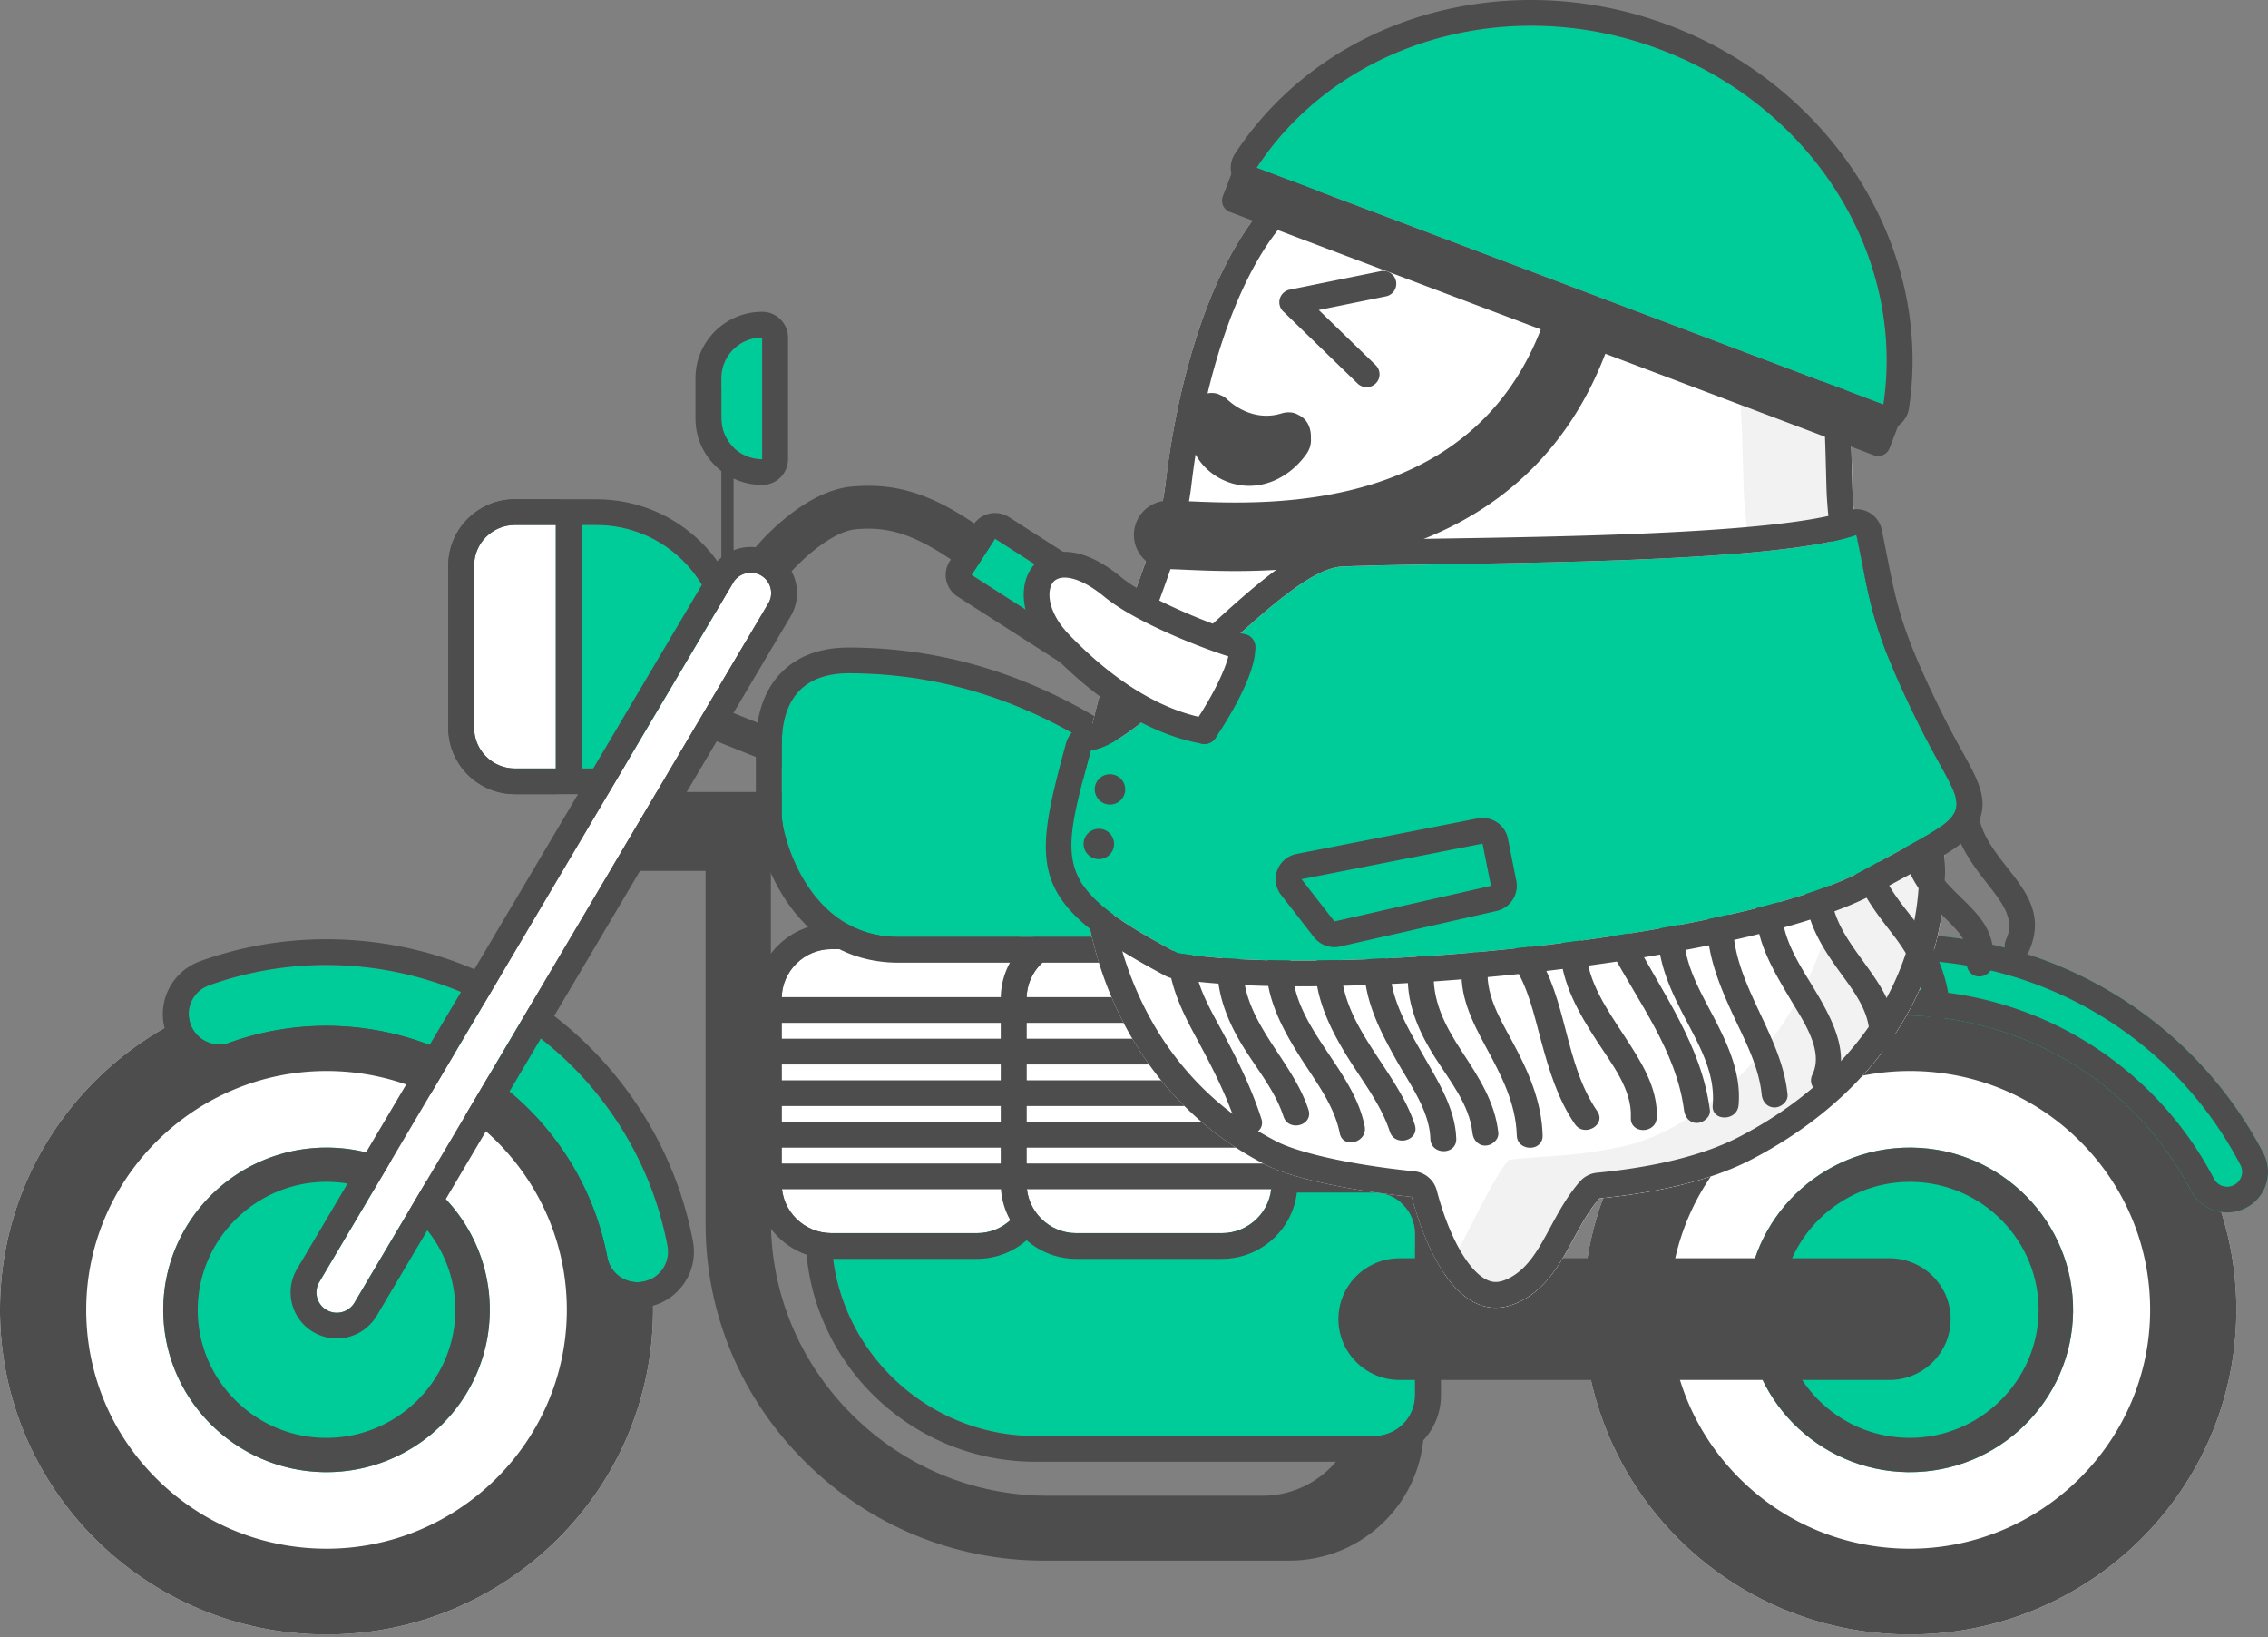 <svg width="230" height="166" viewBox="0 0 230 166" xmlns="http://www.w3.org/2000/svg"><rect x="0" y="0" width="230" height="166" fill="#808080" stroke="none"/><g fill="none" fill-rule="evenodd"><path fill="#4D4D4D" d="M73.151 60.01h1.242V39.442h-1.242z"/><path d="M77.291 46.56c-2.286 0-4.139-1.842-4.139-4.114v-4.113c0-2.272 1.853-4.114 4.14-4.114v12.34z" fill="#0C9"/><path d="M77.291 31.612c-3.729 0-6.762 3.014-6.762 6.72v4.114c0 3.706 3.033 6.72 6.762 6.72a2.615 2.615 0 0 0 2.624-2.607V34.22a2.615 2.615 0 0 0-2.624-2.607m0 2.607v12.34c-2.286 0-4.139-1.841-4.139-4.113v-4.114c0-2.271 1.853-4.113 4.14-4.113m-.11 26.301c-.383 0-.77-.1-1.123-.31a2.164 2.164 0 0 1-.75-2.981c1.132-1.874 6.058-7.457 11.09-7.899 4.733-.415 8.452.847 13.722 4.655a2.165 2.165 0 0 1 .481 3.036 2.195 2.195 0 0 1-3.053.48c-4.938-3.57-7.687-4.113-10.767-3.842-2.771.244-6.725 4.152-7.724 5.806a2.189 2.189 0 0 1-1.876 1.055" fill="#4D4D4D"/><path fill="#0C9" d="M110.277 65.818 98.53 58.29l2.379-3.666 11.748 7.527z"/><path d="M100.908 52.017a2.622 2.622 0 0 0-2.205 1.195l-2.379 3.666a2.597 2.597 0 0 0 .784 3.604l11.747 7.527a2.644 2.644 0 0 0 1.976.358 2.625 2.625 0 0 0 1.65-1.136l2.38-3.667a2.597 2.597 0 0 0-.784-3.604l-11.748-7.527a2.632 2.632 0 0 0-1.421-.416m0 2.607 11.748 7.527-2.379 3.667L98.53 58.29l2.379-3.667M66.09 80.3c.004-4.173.016-7.226.045-7.76l19.394 7.76H66.09zm91.34 25.23a2 2 0 0 0-.093-.04s-87.28-34.93-89.966-36.003a3.337 3.337 0 0 0-3.018.279 3.287 3.287 0 0 0-1.526 2.602c-.03.577-.044 3.69-.049 7.933h-.001v3.291h30.975l62.349 24.951c6.323 2.758 3.734 10.067-3.566 10.067h-31.272v3.29h31.272c5.168 0 9.4-2.956 10.294-7.188.802-3.798-1.317-7.402-5.398-9.182z" fill="#4D4D4D"/><path d="M72.796 81.717H62.448c-.686 0-1.242.552-1.242 1.234v4.113c0 .682.556 1.234 1.242 1.234h9.106v35.789c0 9.084 3.584 17.648 10.091 24.115 6.508 6.466 15.125 10.028 24.265 10.028h24.835c7.532 0 13.66-6.09 13.66-13.575v-17.086c0-.681-.557-1.234-1.242-1.234h-4.14c-.685 0-1.241.553-1.241 1.234v14.384c0 5.346-4.376 9.695-9.755 9.695H106.26c-7.469 0-14.512-2.912-19.833-8.2-5.32-5.287-8.251-12.288-8.251-19.71V87.063c0-2.949-2.414-5.347-5.381-5.347" fill="#4D4D4D"/><path d="M153.89 121.9h-24.835c-2.276 0-4.14-1.851-4.14-4.114v-8.227c0-2.263 1.864-4.114 4.14-4.114h24.836c4.552 0 8.278 3.703 8.278 8.228s-3.726 8.227-8.278 8.227" fill="#0C9"/><path d="M153.89 102.838h-24.835c-3.729 0-6.763 3.015-6.763 6.721v8.227c0 3.707 3.034 6.722 6.763 6.722h24.836c6.011 0 10.901-4.861 10.901-10.835 0-5.975-4.89-10.835-10.901-10.835m0 2.608c4.552 0 8.278 3.702 8.278 8.227s-3.726 8.227-8.278 8.227h-24.836c-2.276 0-4.14-1.852-4.14-4.114v-8.227c0-2.262 1.864-4.113 4.14-4.113h24.836" fill="#4D4D4D"/><path d="M139.365 145.593H105.01c-11.382 0-20.696-9.257-20.696-20.569v-4.113h55.052c2.277 0 4.14 1.85 4.14 4.113v16.455c0 2.262-1.863 4.114-4.14 4.114" fill="#0C9"/><path d="M139.365 118.304H84.314a2.615 2.615 0 0 0-2.624 2.607v4.113c0 12.78 10.461 23.176 23.32 23.176h34.355c3.729 0 6.763-3.015 6.763-6.72v-16.456c0-3.706-3.034-6.72-6.763-6.72m0 2.607c2.277 0 4.139 1.851 4.139 4.113v16.455c0 2.262-1.862 4.114-4.14 4.114H105.01c-11.383 0-20.695-9.256-20.695-20.569v-4.113h55.05" fill="#4D4D4D"/><path d="M99.07 125.024H84.314c-2.771 0-5.04-2.253-5.04-5.007v-18.78c0-2.754 2.269-5.008 5.04-5.008H99.07c2.77 0 5.039 2.254 5.039 5.008v18.78c0 2.754-2.268 5.007-5.04 5.007" fill="#FFF"/><path d="M99.07 93.622H84.314c-4.225 0-7.663 3.416-7.663 7.615v18.78c0 4.198 3.438 7.615 7.663 7.615h14.758c4.225 0 7.662-3.417 7.662-7.615v-18.78c0-4.199-3.437-7.615-7.662-7.615m0 2.607c2.771 0 5.039 2.254 5.039 5.008v18.78c0 2.754-2.268 5.007-5.04 5.007H84.314c-2.771 0-5.039-2.253-5.039-5.007v-18.78c0-2.754 2.268-5.008 5.039-5.008h14.758" fill="#4D4D4D"/><path d="M104.11 103.703H79.274a1.308 1.308 0 0 1-1.312-1.304c0-.72.588-1.303 1.312-1.303h24.836c.724 0 1.311.583 1.311 1.303s-.587 1.304-1.311 1.304m0 4.217H79.274a1.308 1.308 0 0 1-1.312-1.304c0-.72.588-1.304 1.312-1.304h24.836c.724 0 1.311.583 1.311 1.304 0 .72-.587 1.304-1.311 1.304m0 4.216H79.274a1.308 1.308 0 0 1-1.312-1.304c0-.72.588-1.303 1.312-1.303h24.836c.724 0 1.311.583 1.311 1.303 0 .721-.587 1.304-1.311 1.304m0 4.217H79.274a1.308 1.308 0 0 1-1.312-1.304c0-.72.588-1.304 1.312-1.304h24.836c.724 0 1.311.584 1.311 1.304 0 .72-.587 1.304-1.311 1.304m0 4.217H79.274a1.308 1.308 0 0 1-1.312-1.304c0-.72.588-1.304 1.312-1.304h24.836c.724 0 1.311.583 1.311 1.304 0 .72-.587 1.303-1.311 1.303" fill="#4D4D4D"/><path d="M123.906 125.024h-14.758c-2.771 0-5.039-2.253-5.039-5.007v-18.78c0-2.754 2.268-5.008 5.04-5.008h14.757c2.771 0 5.039 2.254 5.039 5.008v18.78c0 2.754-2.268 5.007-5.039 5.007" fill="#FFF"/><path d="M123.906 93.622H109.15c-4.225 0-7.663 3.416-7.663 7.615v18.78c0 4.198 3.438 7.615 7.663 7.615h14.757c4.225 0 7.663-3.417 7.663-7.615v-18.78c0-4.199-3.438-7.615-7.663-7.615m0 2.607c2.772 0 5.04 2.254 5.04 5.008v18.78c0 2.754-2.268 5.007-5.04 5.007H109.15c-2.772 0-5.04-2.253-5.04-5.007v-18.78c0-2.754 2.268-5.008 5.04-5.008h14.757" fill="#4D4D4D"/><path d="M128.945 103.703h-24.836a1.308 1.308 0 0 1-1.311-1.304c0-.72.587-1.303 1.311-1.303h24.836c.724 0 1.312.583 1.312 1.303s-.588 1.304-1.312 1.304m0 4.217h-24.836a1.308 1.308 0 0 1-1.311-1.304c0-.72.587-1.304 1.311-1.304h24.836c.724 0 1.312.583 1.312 1.304 0 .72-.588 1.304-1.312 1.304m0 4.216h-24.836a1.308 1.308 0 0 1-1.311-1.304c0-.72.587-1.303 1.311-1.303h24.836c.724 0 1.312.583 1.312 1.303 0 .721-.588 1.304-1.312 1.304m0 4.217h-24.836a1.308 1.308 0 0 1-1.311-1.304c0-.72.587-1.304 1.311-1.304h24.836c.724 0 1.312.584 1.312 1.304 0 .72-.588 1.304-1.312 1.304m0 4.217h-24.836a1.308 1.308 0 0 1-1.311-1.304c0-.72.587-1.304 1.311-1.304h24.836c.724 0 1.312.583 1.312 1.304 0 .72-.588 1.303-1.312 1.303" fill="#4D4D4D"/><path d="M66.225 133.227c.236-18.174-14.396-33.097-32.683-33.332C15.255 99.661.239 114.203.002 132.377c-.235 18.174 14.398 33.096 32.684 33.33 18.288.236 33.303-14.306 33.54-32.48" fill="#FFF"/><path d="M33.106 99.893c-18.09 0-32.868 14.455-33.103 32.483-.236 18.174 14.396 33.097 32.684 33.332l.436.002c18.09 0 32.868-14.454 33.103-32.484.236-18.173-14.397-33.096-32.684-33.33a36.521 36.521 0 0 0-.436-.003m0 8.69.323.002c13.435.173 24.225 11.176 24.052 24.53-.171 13.181-11.098 23.904-24.358 23.904l-.324-.002c-6.508-.083-12.594-2.68-17.137-7.313-4.543-4.633-6.999-10.747-6.915-17.215.172-13.181 11.099-23.905 24.359-23.905" fill="#4D4D4D"/><path d="M33.328 116.349c9.128.117 16.46 7.592 16.341 16.666-.117 9.072-7.64 16.357-16.769 16.24-9.128-.118-16.46-7.593-16.341-16.665.117-9.072 7.64-16.359 16.769-16.241" fill="#0C9"/><path d="M33.111 116.347c-9.03 0-16.435 7.243-16.552 16.244-.118 9.071 7.213 16.547 16.341 16.664h.217c9.03 0 16.436-7.24 16.553-16.24.117-9.074-7.214-16.549-16.342-16.666l-.217-.002m0 3.476.171.001c7.201.093 12.983 5.99 12.89 13.146-.092 7.064-5.948 12.81-13.055 12.81l-.171-.001a13.013 13.013 0 0 1-9.18-3.925 12.85 12.85 0 0 1-3.71-9.219c.092-7.064 5.949-12.812 13.055-12.812" fill="#4D4D4D"/><path d="m67.691 126.34.004-.002a34.739 34.739 0 0 0-4.486-11.65c-8.834-14.495-26.575-20.334-42.02-14.786l.001.003a3.08 3.08 0 0 0-1.868 3.949 3.11 3.11 0 0 0 3.972 1.856c.013-.004.025-.01.037-.015 12.71-4.545 27.3.265 34.567 12.19a28.606 28.606 0 0 1 3.686 9.551l.006.044a3.103 3.103 0 0 0 3.624 2.462 3.087 3.087 0 0 0 2.477-3.603" fill="#0C9"/><path d="M33.084 95.226c-4.376 0-8.679.749-12.786 2.224-.056.02-.111.042-.165.066-2.861 1.124-4.33 4.324-3.28 7.22a5.742 5.742 0 0 0 7.331 3.427 26.265 26.265 0 0 1 8.906-1.55c9.312 0 17.747 4.718 22.564 12.622a25.991 25.991 0 0 1 3.351 8.692 5.729 5.729 0 0 0 6.695 4.577 5.697 5.697 0 0 0 3.67-2.383 5.624 5.624 0 0 0 .932-4.077 2.299 2.299 0 0 0-.029-.187 37.29 37.29 0 0 0-4.82-12.52c-6.911-11.34-19.012-18.11-32.369-18.11m0 2.607c11.899 0 23.51 6 30.125 16.854a34.75 34.75 0 0 1 4.486 11.65l-.003.002a3.086 3.086 0 0 1-2.478 3.601 3.1 3.1 0 0 1-3.625-2.461l-.005-.044a28.628 28.628 0 0 0-3.686-9.551c-5.447-8.94-15.008-13.88-24.808-13.88a28.98 28.98 0 0 0-9.759 1.69l-.036.015a3.105 3.105 0 0 1-3.973-1.857 3.08 3.08 0 0 1 1.868-3.947l-.001-.004a35.152 35.152 0 0 1 11.895-2.068" fill="#4D4D4D"/><path d="M60.503 77.91h-8.278c-2.277 0-4.14-1.852-4.14-4.114V57.34c0-2.262 1.863-4.114 4.14-4.114h8.278c6.83 0 12.418 5.554 12.418 12.342 0 6.787-5.588 12.34-12.418 12.34" fill="#0C9"/><path d="M60.503 50.62h-8.278c-3.73 0-6.763 3.015-6.763 6.721v16.455c0 3.706 3.034 6.72 6.763 6.72h8.278c8.294 0 15.042-6.705 15.042-14.948 0-8.242-6.748-14.948-15.042-14.948m0 2.608c6.83 0 12.418 5.553 12.418 12.34 0 6.788-5.588 12.342-12.418 12.342h-8.278c-2.277 0-4.14-1.852-4.14-4.114V57.341c0-2.262 1.863-4.113 4.14-4.113h8.278" fill="#4D4D4D"/><path d="M56.364 77.91h-4.14c-2.285 0-4.138-1.842-4.138-4.114V57.34c0-2.272 1.853-4.114 4.139-4.114h4.139V77.91z" fill="#FFF"/><path d="M56.364 50.62h-4.139c-3.73 0-6.763 3.015-6.763 6.721v16.455c0 3.706 3.033 6.72 6.763 6.72h4.14a2.616 2.616 0 0 0 2.623-2.606V53.228a2.615 2.615 0 0 0-2.624-2.608m0 2.608V77.91h-4.139c-2.286 0-4.14-1.842-4.14-4.114V57.341c0-2.272 1.854-4.113 4.14-4.113h4.14" fill="#4D4D4D"/><path d="M33.111 132.807a2.05 2.05 0 0 1-.735-2.816L74.35 59.078a2.077 2.077 0 0 1 2.834-.73 2.048 2.048 0 0 1 .734 2.815l-41.973 70.914a2.076 2.076 0 0 1-2.834.73" fill="#FFF"/><path d="M76.136 55.456a4.719 4.719 0 0 0-4.047 2.3L30.115 128.67a4.653 4.653 0 0 0 1.666 6.385c.72.421 1.543.645 2.377.645a4.719 4.719 0 0 0 4.048-2.3L80.18 62.486c1.312-2.216.564-5.081-1.666-6.386a4.718 4.718 0 0 0-2.378-.644m0 2.608c.357 0 .718.091 1.048.284a2.051 2.051 0 0 1 .735 2.816l-41.975 70.913a2.073 2.073 0 0 1-2.833.73 2.051 2.051 0 0 1-.735-2.816l41.975-70.913a2.07 2.07 0 0 1 1.785-1.014" fill="#4D4D4D"/><path d="M86.05 68.257c-3.08 0-6.776 1.215-6.776 7.292v7.14c0 1.671 2.464 12.306 11.858 12.306h34.726c2.31 0 4.21-1.868 2.31-3.95-5.544-6.077-19.326-22.788-42.118-22.788" fill="#0C9"/><path d="M86.05 65.65c-5.885 0-9.4 3.7-9.4 9.9v7.139c0 3.289 3.47 14.913 14.482 14.913h34.726c2.403 0 4.496-1.213 5.334-3.092.756-1.696.352-3.646-1.08-5.217-.29-.316-.6-.662-.936-1.033-6.093-6.766-20.364-22.61-43.126-22.61m0 2.607c22.792 0 36.574 16.712 42.118 22.788 1.9 2.082 0 3.95-2.31 3.95H91.132c-9.394 0-11.858-10.635-11.858-12.306v-7.14c0-6.077 3.696-7.292 6.776-7.292" fill="#4D4D4D"/><path d="M226.789 133.227c.236-18.174-14.396-33.097-32.684-33.332-18.286-.234-33.302 14.308-33.538 32.482-.237 18.174 14.397 33.096 32.683 33.33 18.287.236 33.303-14.306 33.539-32.48" fill="#FFF"/><path d="M193.67 99.893c-18.09 0-32.868 14.455-33.103 32.483-.237 18.174 14.396 33.097 32.683 33.332l.437.002c18.09 0 32.868-14.454 33.102-32.484.236-18.173-14.396-33.096-32.683-33.33a36.521 36.521 0 0 0-.437-.003m0 8.69.324.002c6.508.084 12.595 2.682 17.137 7.314 4.543 4.633 6.999 10.747 6.915 17.215-.172 13.182-11.099 23.905-24.358 23.905l-.324-.002c-6.508-.083-12.595-2.68-17.137-7.313-4.543-4.633-6.999-10.747-6.915-17.215.171-13.181 11.099-23.905 24.358-23.905" fill="#4D4D4D"/><path d="M193.892 116.349c9.128.117 16.46 7.592 16.341 16.666-.117 9.072-7.64 16.357-16.769 16.24-9.128-.118-16.46-7.593-16.341-16.665.117-9.072 7.64-16.359 16.769-16.241" fill="#0C9"/><path d="M193.675 116.347c-9.03 0-16.435 7.243-16.552 16.244-.118 9.071 7.213 16.547 16.341 16.664h.217c9.03 0 16.436-7.24 16.553-16.24.117-9.074-7.214-16.549-16.342-16.666l-.217-.002m0 3.476.171.001c7.201.093 12.982 5.99 12.89 13.146-.092 7.064-5.949 12.81-13.055 12.81l-.172-.001c-7.2-.093-12.982-5.989-12.89-13.144.093-7.064 5.95-12.812 13.056-12.812" fill="#4D4D4D"/><path d="M191.608 139.91h-49.671c-3.429 0-6.208-2.763-6.208-6.17 0-3.409 2.779-6.17 6.208-6.17h49.671c3.43 0 6.21 2.761 6.21 6.17 0 3.407-2.78 6.17-6.21 6.17" fill="#4D4D4D"/><path d="M173.727 99.352a4.101 4.101 0 0 0-1.767 5.546 4.152 4.152 0 0 0 5.581 1.756c16.232-8.372 36.22-2.082 44.645 14.05 1.053 2.016 3.552 2.802 5.58 1.756a4.101 4.101 0 0 0 1.768-5.547c-10.531-20.164-35.516-28.027-55.807-17.561" fill="#0C9"/><path d="M192.76 94.719a41.417 41.417 0 0 0-19.033 4.633 4.101 4.101 0 0 0-1.767 5.546 4.142 4.142 0 0 0 3.677 2.22 4.15 4.15 0 0 0 1.904-.464 33.137 33.137 0 0 1 15.226-3.707c11.97 0 23.524 6.468 29.42 17.756a4.142 4.142 0 0 0 3.677 2.22c.642 0 1.294-.15 1.903-.463a4.102 4.102 0 0 0 1.767-5.547c-7.368-14.108-21.813-22.194-36.774-22.194m0 2.607c14.55 0 27.748 7.965 34.445 20.788a1.503 1.503 0 0 1-.647 2.031 1.514 1.514 0 0 1-2.043-.643c-6.173-11.82-18.338-19.162-31.748-19.162a36.02 36.02 0 0 0-16.434 4 1.516 1.516 0 0 1-2.044-.643 1.487 1.487 0 0 1-.1-1.148c.122-.385.387-.697.747-.883 5.583-2.88 11.58-4.34 17.824-4.34" fill="#4D4D4D"/><path d="M160.98 105.891c-7.367 0-24.59-6.451-30.27-9.744a4.1 4.1 0 0 1-1.49-5.626 4.154 4.154 0 0 1 5.661-1.48c6.995 4.054 22.198 8.623 26.1 8.623 4.881 0 10.086-3.308 15.895-7.305a4.154 4.154 0 0 1 5.759 1.042 4.097 4.097 0 0 1-1.047 5.723c-6.972 4.796-13.335 8.767-20.607 8.767" fill="#4D4D4D"/><path d="M125.605 72.565c-7.347.269-14.216-4.287-16.222-5.642-5.994-4.05-3.848-10.83 4.035-6.729 4.021 2.093 12.845 3.272 14.141 3.224l-1.954 9.147z" fill="#FFF"/><path d="M125.001 73.88c-3.639 0-9.262-1.087-16.355-5.879-3.932-2.656-4.707-6.321-3.44-8.423 1.136-1.887 4.051-3.02 8.82-.539 3.754 1.955 12.313 3.126 13.485 3.076a1.316 1.316 0 0 1 1.36 1.255 1.307 1.307 0 0 1-1.264 1.35c-1.507.063-10.577-1.174-14.797-3.37-2.953-1.536-4.816-1.324-5.354-.432-.54.896-.067 3.081 2.664 4.926 6.944 4.69 12.225 5.54 15.437 5.417.724-.014 1.332.536 1.36 1.255a1.307 1.307 0 0 1-1.263 1.351c-.21.008-.428.012-.653.012" fill="#4D4D4D"/><path d="M118.212 48.9c1.16-9.802 4.352-22.2 10.735-28.831 5.298-5.505 11.894-10.091 23.79-10.091 8.703 0 21.178 3.17 28.43 12.974 6.38 8.623 6.384 15.281 6.673 26.237.29 10.956 5.822 22.27 8.414 31.716 3.481 12.685-2.03 27.967-18.568 36.616-4.151 2.171-9.645 3.404-15.483 3.976-2.823 3.214-3.675 8.045-7.748 10.294-6.253 3.455-9.921-5.223-11.29-10.443-6.667-.688-12.22-1.938-14.799-3.25-11.895-6.055-18.857-18.453-18.857-33.734 0-15.28 7.543-25.66 8.703-35.463" fill="#FFF"/><path d="M153.025 117.576c5.838-.572 6.18-.278 11.314-1.298 11.605-2.307 25.675-19.75 20.89-35.374-2.868-9.365-8.123-20.76-8.413-31.715-.29-10.956-.293-17.614-6.673-26.237-5.844-7.9-15.079-11.491-22.999-12.589a39.655 39.655 0 0 1 5.592-.386c8.704 0 21.178 3.172 28.432 12.975 6.38 8.623 6.382 15.28 6.672 26.237.29 10.956 5.822 22.27 8.414 31.715 3.48 12.687-2.031 27.967-18.568 36.617-4.151 2.172-9.645 3.403-15.483 3.975-2.823 3.215-3.675 8.046-7.748 10.296-3.436 1.898-6.09.13-8.012-2.712 1.777-2.378 4.633-9.286 6.582-11.504" fill="#F2F2F2"/><path d="M152.736 9.977c-11.895 0-18.492 4.587-23.79 10.092-6.382 6.63-9.573 19.029-10.734 28.831-1.16 9.803-8.704 20.183-8.704 35.465 0 15.28 6.963 27.678 18.858 33.733 2.578 1.312 8.132 2.562 14.8 3.25 1.151 4.392 3.93 11.234 8.51 11.234.862 0 1.789-.243 2.78-.79 4.072-2.25 4.924-7.08 7.747-10.296 5.838-.572 11.332-1.803 15.483-3.975 16.537-8.65 22.049-23.93 18.567-36.616-2.592-9.446-8.122-20.76-8.413-31.716-.29-10.956-.292-17.614-6.672-26.238-7.253-9.802-19.729-12.974-28.432-12.974m0 2.608c8.462 0 19.82 3.129 26.318 11.912 5.72 7.73 5.87 13.467 6.141 23.88l.023.88c.21 7.977 3.05 16.108 5.555 23.28 1.117 3.2 2.172 6.222 2.95 9.053 1.616 5.89 1.038 12.298-1.629 18.045-2.967 6.396-8.372 11.783-15.63 15.579-3.536 1.85-8.421 3.09-14.518 3.687-.665.065-1.28.38-1.72.88-1.27 1.448-2.146 3.066-2.991 4.63-1.184 2.19-2.207 4.082-4.055 5.102-.554.306-1.06.462-1.505.462-2.083 0-4.538-3.818-5.97-9.284a2.618 2.618 0 0 0-2.268-1.937c-7.43-.765-12.118-2.082-13.875-2.977-11.077-5.638-17.43-17.088-17.43-31.412 0-8.744 2.661-15.962 5.008-22.33 1.636-4.437 3.18-8.628 3.678-12.83 1.43-12.08 5.178-22.298 10.024-27.334 4.642-4.823 10.508-9.286 21.894-9.286" fill="#4D4D4D"/><path d="M138.59 39.252c-.331 0-.66-.123-.916-.37l-7.54-7.307a1.297 1.297 0 0 1-.343-1.3c.136-.463.52-.813.996-.91l9.237-1.873a1.313 1.313 0 0 1 1.548 1.016 1.304 1.304 0 0 1-1.024 1.538l-6.81 1.382 5.767 5.587c.519.503.53 1.328.024 1.844a1.31 1.31 0 0 1-.94.393m-5.654 5.16c.05-.945-.33-1.905-1.224-2.326l-.035-.019c-.014-.007-.027-.016-.042-.022-.49-.285-1.107-.307-1.701-.124-2.015.618-4.025-.073-5.534-1.474a1.74 1.74 0 0 0-.663-.4c-.028-.015-.05-.035-.08-.048-.991-.45-2.585.089-2.928 1.351-.915 3.36.857 6.43 3.802 7.519 2.9 1.072 5.997-.144 7.92-2.786.408-.56.538-1.138.485-1.671m-14.456 52.984c.26 2.74 1.404 5.166 2.699 7.563 1.608 2.98 3.168 5.93 4.21 9.162.514 1.59 3.048.91 2.53-.694-1.043-3.235-2.549-6.244-4.171-9.223-1.16-2.132-2.411-4.348-2.645-6.808-.066-.701-.555-1.303-1.311-1.303-.658 0-1.38.598-1.312 1.303m4.967.766c.04 3 1.2 5.707 2.783 8.214 1.395 2.208 3.12 4.316 3.934 6.826.516 1.59 3.05.91 2.53-.693-1.64-5.06-6.55-8.76-6.624-14.347-.021-1.677-2.645-1.681-2.623 0m4.967-.153c.052 3.31 1.627 6.279 3.349 9.024 1.542 2.46 3.53 4.945 4.1 7.853.323 1.645 2.852.949 2.53-.694-1.156-5.889-7.257-9.979-7.355-16.183-.028-1.677-2.651-1.681-2.624 0m4.967 0c.05 3.273 1.499 6.255 3.176 9 1.526 2.494 3.475 4.917 4.389 7.724.517 1.59 3.05.91 2.53-.694-1.814-5.572-7.378-9.898-7.471-16.03-.026-1.677-2.65-1.681-2.624 0m4.967.153c.055 3.373 1.654 6.458 3.268 9.34 1.34 2.39 3.36 5.115 3.441 7.956.049 1.674 2.672 1.68 2.624 0-.088-3.041-1.84-5.815-3.3-8.387-1.547-2.73-3.356-5.682-3.41-8.91-.026-1.675-2.65-1.68-2.623 0" fill="#4D4D4D"/><path d="M142.804 98.162c-.303 3.32.982 6.313 2.73 9.064 1.494 2.35 3.48 4.757 3.787 7.62.074.7.55 1.303 1.312 1.303.65 0 1.386-.6 1.312-1.304-.334-3.127-2.01-5.657-3.69-8.231-1.706-2.61-3.12-5.244-2.827-8.452.152-1.67-2.473-1.66-2.624 0m5.477-.306c-.378 2.974 1.014 5.725 2.39 8.266 1.538 2.842 3.052 5.686 3.147 8.988.047 1.674 2.67 1.68 2.623 0-.1-3.46-1.463-6.532-3.087-9.532-1.303-2.406-2.811-4.883-2.45-7.722.09-.7-.666-1.304-1.311-1.304-.783 0-1.223.602-1.312 1.304m5.146-.108c1.547 2.304 2.133 5.111 2.85 7.748.798 2.939 1.69 5.939 3.436 8.477.948 1.376 3.222.074 2.266-1.316-3.366-4.89-3.001-11.33-6.287-16.225-.932-1.389-3.206-.085-2.265 1.316m4.788-1.423c.182 3.442 1.908 6.42 3.744 9.25 1.48 2.282 3.566 4.875 3.427 7.74-.08 1.677 2.544 1.673 2.624 0 .148-3.071-1.682-5.822-3.288-8.292-1.719-2.641-3.71-5.45-3.883-8.698-.088-1.67-2.713-1.68-2.624 0m5.147.045c2.745 5.205 6.643 10.188 7.416 16.179.09.699.537 1.304 1.311 1.304.639 0 1.402-.6 1.312-1.304-.844-6.544-4.771-11.802-7.774-17.494-.784-1.487-3.05-.17-2.265 1.316" fill="#4D4D4D"/><path d="M168.15 94.794c.051 3.21 1.498 6.079 2.96 8.864 1.377 2.624 2.85 5.337 2.576 8.39-.15 1.671 2.474 1.661 2.624 0 .283-3.156-1.052-6.088-2.473-8.825-1.375-2.648-3.014-5.363-3.064-8.429-.027-1.676-2.65-1.68-2.623 0m4.967-1.071c.047 3.184 1.232 6.124 2.544 8.981 1.21 2.634 2.706 5.343 2.992 8.273.068.7.554 1.304 1.312 1.304.656 0 1.38-.599 1.312-1.304-.597-6.118-5.445-11.058-5.537-17.254-.024-1.677-2.648-1.681-2.623 0m4.967-1.378c.06 3.351 1.909 6.304 3.562 9.107 1.19 2.019 3.339 5.05 2.153 7.49-.73 1.504 1.531 2.828 2.266 1.316 1.489-3.068.096-6.184-1.459-8.927-1.564-2.759-3.84-5.688-3.899-8.986-.03-1.675-2.653-1.68-2.623 0m4.966-2.143c.049 3.113 1.63 5.708 3.398 8.163 1.502 2.086 3.307 4.3 3.12 6.99-.117 1.675 2.507 1.668 2.623 0 .418-6.017-6.427-9.327-6.517-15.153-.025-1.676-2.649-1.68-2.623 0m5.014-1.949c.739 2.498 2.34 4.471 3.884 6.48 1.676 2.178 2.928 4.476 3.163 7.255.06.702.56 1.304 1.311 1.304.664 0 1.373-.599 1.312-1.304-.258-3.059-1.388-5.73-3.222-8.179-1.478-1.972-3.203-3.83-3.918-6.25-.476-1.606-3.009-.922-2.53.694m4.92-2.949c.04 2.968 1.658 5.21 3.702 7.219.41.404.827.802 1.227 1.217.204.213.406.43.597.654.035.042.29.36.119.138a6.379 6.379 0 0 1 .646 1.03c.116.225-.043-.176.058.138.04.121.081.24.114.363.015.06.096.521.055.196.014.113.022.228.025.342.005.158 0 .315-.011.474-.016.154-.015.163.002.025a4.88 4.88 0 0 1-.048.255c-.138.69.199 1.408.917 1.605.645.175 1.474-.218 1.613-.911.28-1.395.12-2.737-.558-3.996-.566-1.05-1.432-1.93-2.277-2.762-.449-.442-.904-.876-1.339-1.332a16.043 16.043 0 0 1-.602-.662 9.478 9.478 0 0 1-.327-.396c.132.169-.087-.125-.103-.148-.803-1.13-1.169-2.145-1.186-3.449-.023-1.676-2.647-1.68-2.624 0m4.967-3.52c.046 3.09 1.766 5.493 3.602 7.831.661.843 1.487 1.861 1.94 2.948-.046-.11.135.409.17.549.032.124.06.25.081.378-.04-.249.011.247.012.297.008.505-.072.915-.303 1.42-.292.64-.185 1.403.471 1.784.562.327 1.5.177 1.795-.468.618-1.353.851-2.775.44-4.23-.358-1.268-1.105-2.383-1.896-3.423-1.625-2.135-3.646-4.291-3.688-7.086-.026-1.677-2.65-1.681-2.624 0" fill="#4D4D4D"/><path d="M136.049 57.446c-6.157.306-19.869 18.139-25.413 18.597-3.235 11.94-3.85 13.853 8.778 20.588 15.812 2.544 57.142-1.53 69.617-8.42 12.475-6.887 10.55-4.59 5.468-14.923-4.707-9.569-4.768-11.893-6.238-19.056-9.242 3.214-42.971 2.755-52.212 3.214" fill="#0C9"/><path d="M188.26 51.625c-.291 0-.584.048-.866.146-6.596 2.295-28.15 2.63-41.027 2.83-4.38.069-8.16.127-10.45.241-3.87.192-8.295 4.07-15.123 10.432-3.222 3.001-8.613 8.025-10.376 8.171a2.62 2.62 0 0 0-2.315 1.92l-.065.24c-3.432 12.666-3.715 15.937 10.137 23.324.256.136.533.229.82.276 3.286.528 7.603.796 12.834.796 19.921 0 48.173-3.821 58.476-9.51a398.246 398.246 0 0 1 2.928-1.598c4.766-2.587 6.942-3.767 7.628-6.098.62-2.103-.37-3.893-1.867-6.602-.593-1.074-1.332-2.411-2.138-4.05-3.973-8.076-4.493-10.708-5.528-15.951-.152-.768-.313-1.587-.497-2.482a2.608 2.608 0 0 0-1.275-1.746 2.635 2.635 0 0 0-1.295-.34m0 2.608c1.47 7.162 1.53 9.488 6.238 19.057 5.083 10.331 7.007 8.036-5.468 14.923-9.928 5.482-38.13 9.182-57.202 9.182-4.893 0-9.186-.244-12.414-.763-12.63-6.735-12.014-8.649-8.779-20.588 5.545-.459 19.256-18.291 25.413-18.597 9.241-.459 42.97 0 52.212-3.214" fill="#4D4D4D"/><path d="M150.346 82.925c-.17 0-.34.016-.509.05L131.48 86.58a2.62 2.62 0 0 0-1.948 1.643 2.593 2.593 0 0 0 .383 2.51l3.334 4.28a2.627 2.627 0 0 0 2.659.946l15.873-3.605a2.608 2.608 0 0 0 1.99-3.047l-.851-4.28a2.605 2.605 0 0 0-1.113-1.66 2.633 2.633 0 0 0-1.46-.442m0 2.607.85 4.28-15.873 3.606-3.335-4.28 18.357-3.606m-36.236-5.498a1.54 1.54 0 0 1-1.546 1.536 1.542 1.542 0 0 1-1.546-1.536c0-.848.693-1.537 1.546-1.537.855 0 1.546.689 1.546 1.537m-1.13 5.532c0 .848-.693 1.536-1.546 1.536a1.542 1.542 0 0 1-1.546-1.536c0-.849.692-1.537 1.546-1.537.853 0 1.546.688 1.546 1.537" fill="#4D4D4D"/><path d="M122.153 74.125c-7.242-1.26-13.003-7.14-14.68-8.881-5.013-5.204-1.49-11.39 5.358-5.743 3.493 2.88 11.876 5.862 13.153 6.084l-3.831 8.54z" fill="#FFF"/><path d="M122.155 75.429a1.35 1.35 0 0 1-.228-.02c-3.551-.618-9.105-2.726-15.402-9.264-3.287-3.412-3.276-7.158-1.596-8.95 1.509-1.61 4.597-2.114 8.74 1.302 3.261 2.689 11.383 5.602 12.542 5.804.713.124 1.19.8 1.066 1.509a1.313 1.313 0 0 1-1.518 1.06c-1.483-.259-10.098-3.343-13.766-6.366-2.564-2.115-4.43-2.293-5.144-1.532-.717.763-.712 3 1.571 5.37 5.805 6.027 10.795 7.949 13.96 8.499.713.124 1.19.8 1.065 1.509a1.31 1.31 0 0 1-1.29 1.079" fill="#4D4D4D"/><path d="M122.152 75.429a1.32 1.32 0 0 1-.744-.23 1.3 1.3 0 0 1-.335-1.815c1.802-2.596 3.692-6.287 3.603-7.718a1.306 1.306 0 0 1 1.228-1.382 1.306 1.306 0 0 1 1.39 1.22c.199 3.18-3.887 9.11-4.061 9.361a1.314 1.314 0 0 1-1.081.564" fill="#4D4D4D"/><path d="M168.39 5.023c-15.707-5.932-32.745-.566-40.957 11.998l63.56 24.002c2.255-14.812-6.897-30.068-22.604-36" fill="#0C9"/><path d="M155.276 0c-12.427 0-23.658 5.832-30.042 15.6a2.593 2.593 0 0 0-.294 2.23c.246.75.82 1.349 1.562 1.629l63.56 24.002a2.636 2.636 0 0 0 2.255-.186 2.608 2.608 0 0 0 1.27-1.862c2.475-16.254-7.73-32.583-24.266-38.827A39.633 39.633 0 0 0 155.276 0m0 2.607c4.33 0 8.772.776 13.114 2.416 15.706 5.931 24.858 21.188 22.603 36l-63.56-24.002c5.942-9.091 16.507-14.414 27.843-14.414" fill="#4D4D4D"/><path d="M190.025 46.15 124.73 21.494a1.232 1.232 0 0 1-.72-1.592l1.395-3.646L193.02 41.79l-1.394 3.646a1.244 1.244 0 0 1-1.602.715" fill="#4D4D4D"/><path d="M125.219 57.898c-1.945 0-3.616-.072-4.897-.128-.755-.033-1.375-.062-1.831-.062-1.932 0-3.498-1.557-3.498-3.476 0-1.92 1.566-3.477 3.498-3.477.533 0 1.257.03 2.138.069 8.037.35 29.389 1.28 36.128-18.815.61-1.82 2.593-2.804 4.425-2.198a3.472 3.472 0 0 1 2.212 4.398c-7.153 21.327-27.1 23.69-38.175 23.69" fill="#4D4D4D"/></g></svg>